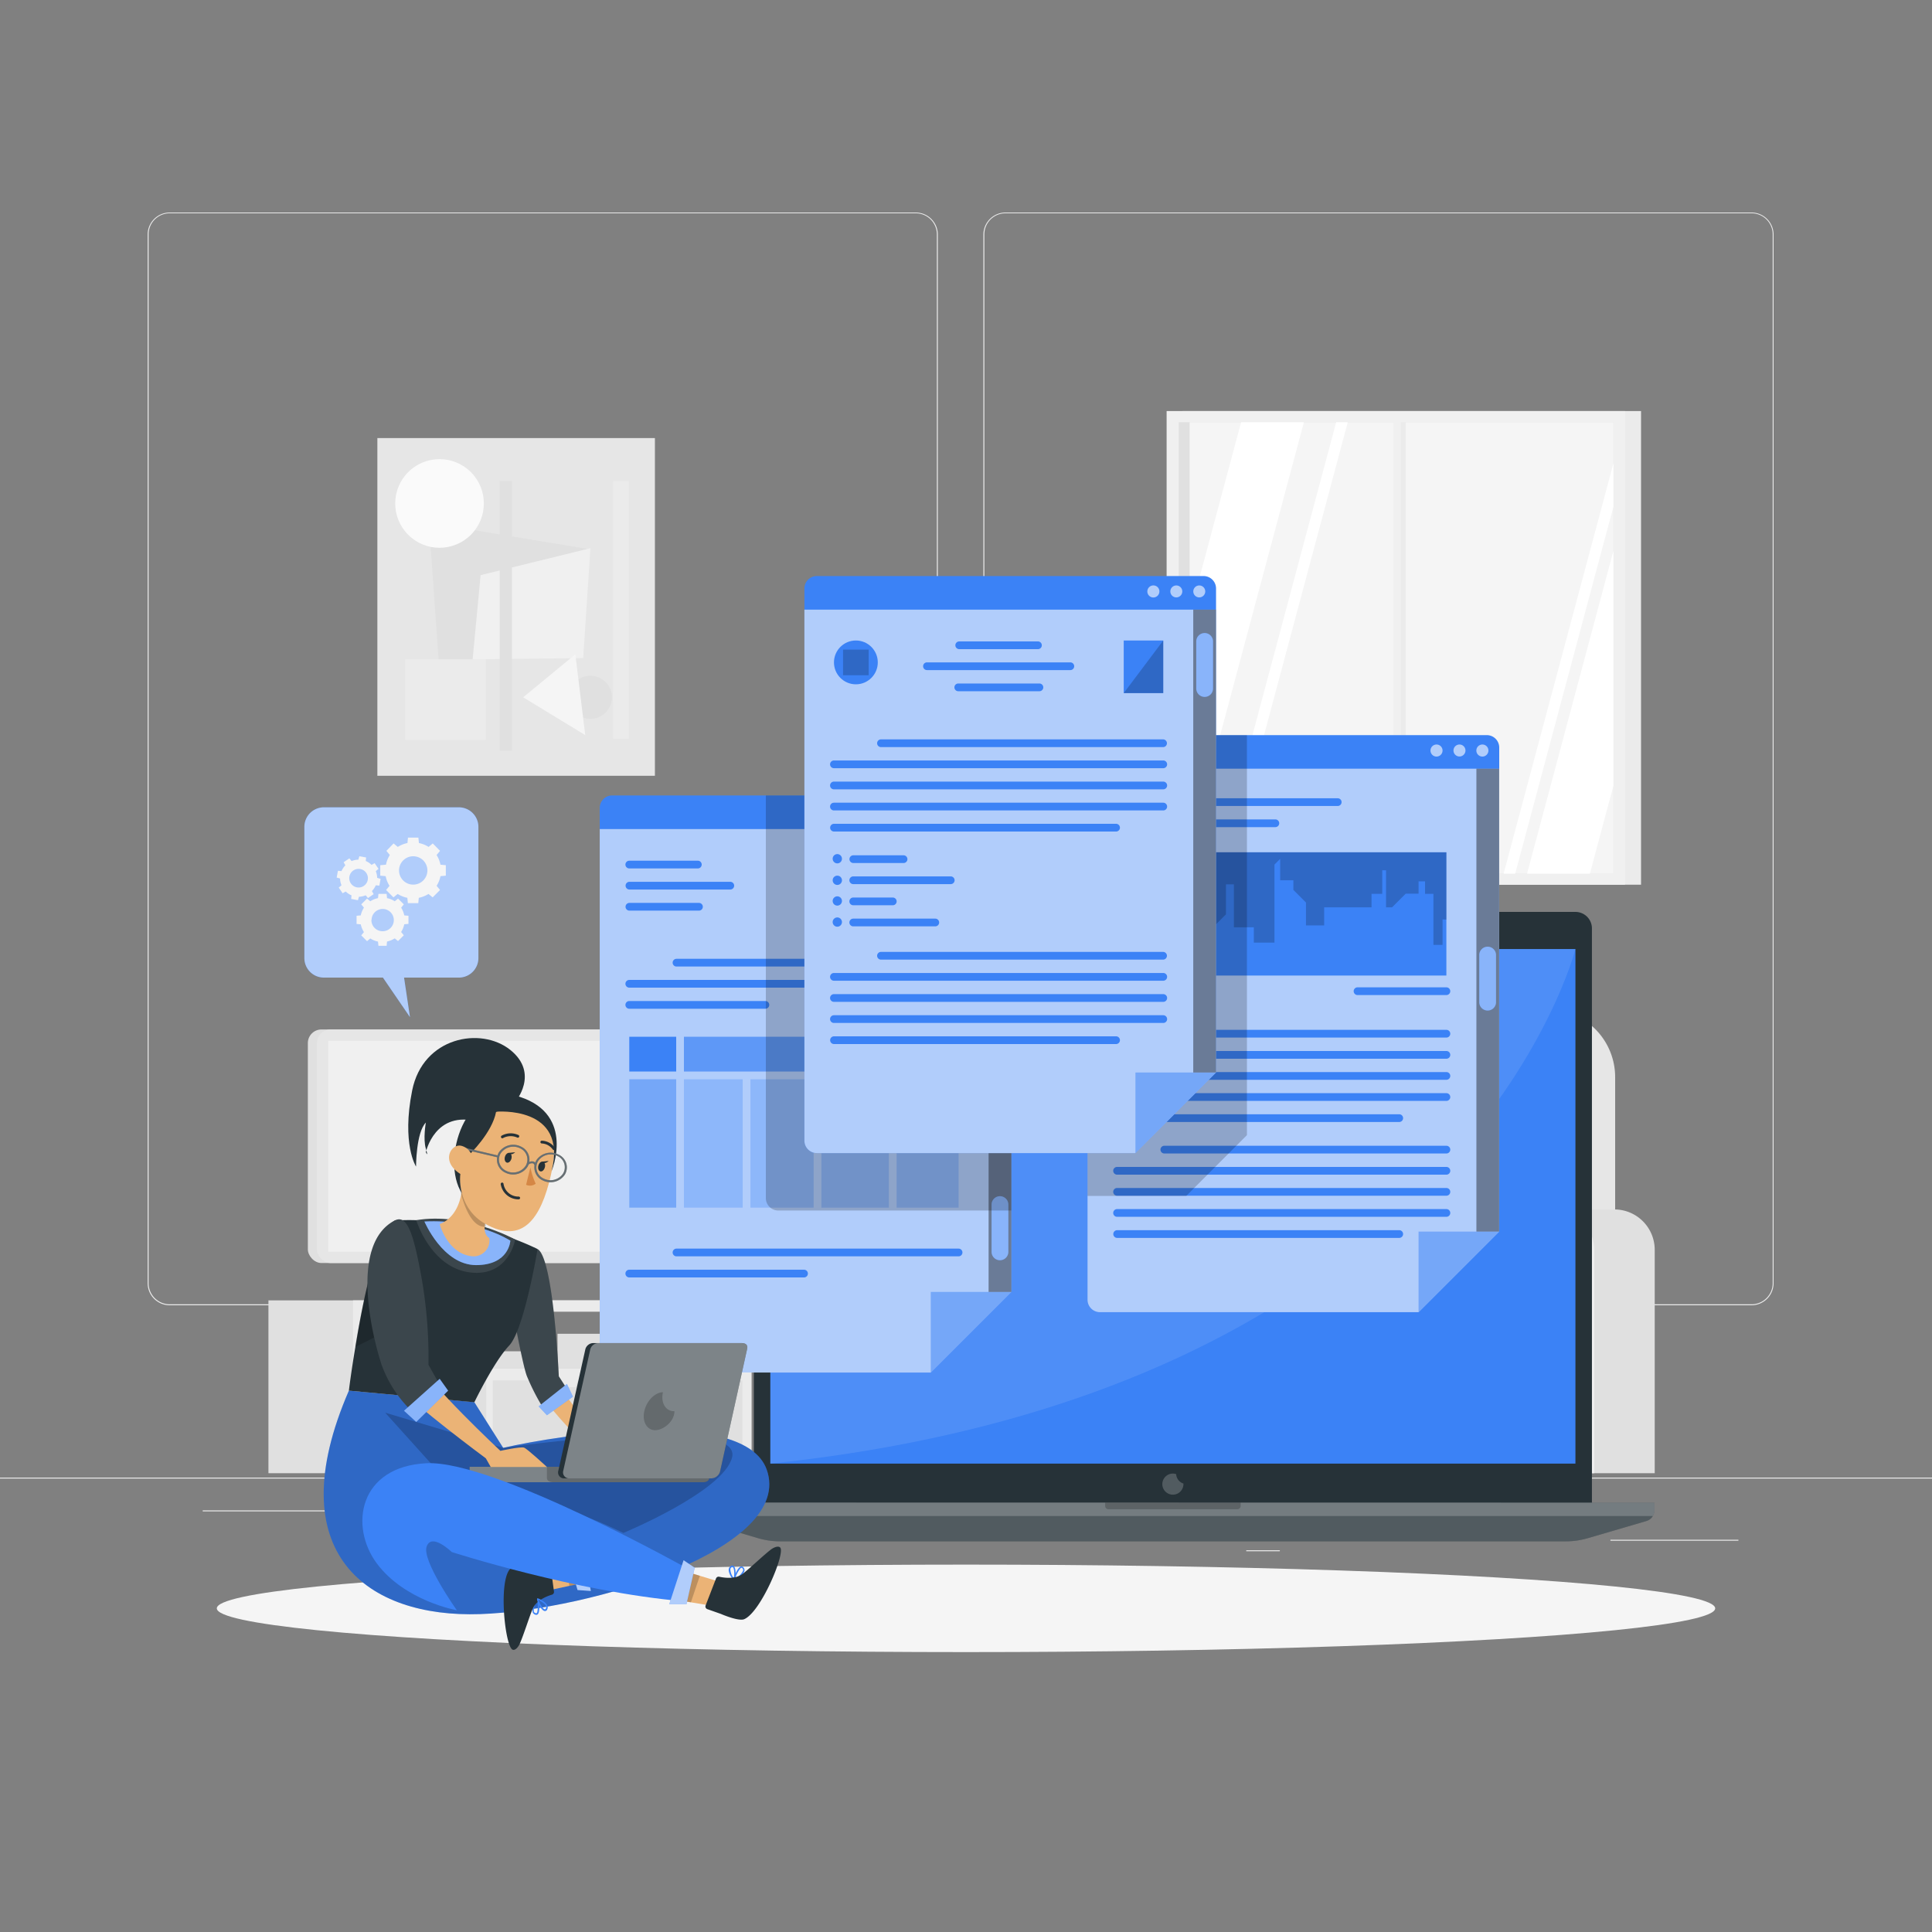 <svg viewBox="0 0 500 500" xmlns="http://www.w3.org/2000/svg"><rect x="0" y="0" width="500" height="500" fill="#808080" stroke="none"/><g id="freepik--background-complete--inject-1"><rect style="fill:#ebebeb" height="0.25" width="500" y="382.4"></rect><rect style="fill:#ebebeb" height="0.25" width="33.12" y="398.49" x="416.78"></rect><rect style="fill:#ebebeb" height="0.25" width="8.69" y="401.21" x="322.53"></rect><rect style="fill:#ebebeb" height="0.25" width="19.19" y="389.21" x="396.59"></rect><rect style="fill:#ebebeb" height="0.25" width="43.19" y="390.89" x="52.46"></rect><rect style="fill:#ebebeb" height="0.25" width="6.33" y="390.89" x="104.56"></rect><rect style="fill:#ebebeb" height="0.25" width="93.68" y="395.11" x="131.47"></rect><path style="fill:#ebebeb" d="M237,337.8H43.91a5.71,5.71,0,0,1-5.7-5.71V60.66A5.71,5.71,0,0,1,43.91,55H237a5.71,5.71,0,0,1,5.71,5.71V332.09A5.71,5.71,0,0,1,237,337.8ZM43.91,55.2a5.46,5.46,0,0,0-5.45,5.46V332.09a5.46,5.46,0,0,0,5.45,5.46H237a5.47,5.47,0,0,0,5.46-5.46V60.66A5.47,5.47,0,0,0,237,55.2Z"></path><path style="fill:#ebebeb" d="M453.31,337.8H260.21a5.72,5.72,0,0,1-5.71-5.71V60.66A5.72,5.72,0,0,1,260.21,55h193.1A5.71,5.71,0,0,1,459,60.66V332.09A5.71,5.71,0,0,1,453.31,337.8ZM260.21,55.2a5.47,5.47,0,0,0-5.46,5.46V332.09a5.47,5.47,0,0,0,5.46,5.46h193.1a5.47,5.47,0,0,0,5.46-5.46V60.66a5.47,5.47,0,0,0-5.46-5.46Z"></path><polygon style="fill:#e0e0e0" points="118.94 318.39 118.94 332.59 112.94 336.95 140.94 336.95 132 333.63 132 319.38 118.94 318.39"></polygon><path style="fill:#e0e0e0" d="M69.47,336.54v44.73h125V336.54Zm122.75,17.52H94.38V339.44h97.84Z"></path><path style="fill:#ebebeb" d="M91.37,336.54v44.73h103.1V336.54Zm100.85,17.52H94.38V339.44h97.84Z"></path><rect style="fill:#e0e0e0" height="14.62" width="20.17" y="339.44" x="172.05"></rect><rect style="fill:#e0e0e0" height="7.31" width="24.95" y="346.75" x="94.38"></rect><rect style="fill:#e0e0e0" height="4.34" width="18.78" y="349.71" x="121.17"></rect><rect style="fill:#e0e0e0" height="8.88" width="17.89" y="345.18" x="144.29"></rect><polygon style="fill:#e0e0e0" points="112.11 357.24 111.58 358.99 104.4 358.99 103.86 357.24 94.38 357.24 94.38 376.65 125.85 376.65 125.85 357.24 112.11 357.24"></polygon><polygon style="fill:#e0e0e0" points="149.51 357.24 148.97 358.99 141.79 358.99 141.25 357.24 127.52 357.24 127.52 376.65 158.99 376.65 158.99 357.24 149.51 357.24"></polygon><polygon style="fill:#e0e0e0" points="178.39 357.24 177.86 358.99 170.68 358.99 170.14 357.24 160.66 357.24 160.66 376.65 192.13 376.65 192.13 357.24 178.39 357.24"></polygon><rect style="fill:#e0e0e0" rx="3.53" height="60.45" width="100.05" y="266.42" x="79.67"></rect><rect style="fill:#e6e6e6" rx="3.53" height="60.45" width="100.05" y="266.42" x="82.02"></rect><rect style="fill:#f0f0f0" transform="translate(428.69 164.6) rotate(90)" height="94.17" width="54.58" y="249.56" x="104.76"></rect><path style="fill:#e6e6e6" d="M310.87,261.18h89.54A17.58,17.58,0,0,1,418,278.76v69.92H293.29V278.76A17.58,17.58,0,0,1,310.87,261.18Z"></path><path style="fill:#e0e0e0" d="M266.82,313h16a10.45,10.45,0,0,1,10.45,10.45v57.82H256.37V323.45A10.45,10.45,0,0,1,266.82,313Z"></path><path style="fill:#ebebeb" d="M266.82,313h.33a10.45,10.45,0,0,1,10.45,10.45v57.82H256.37V323.45A10.45,10.45,0,0,1,266.82,313Z"></path><rect style="fill:#e6e6e6" height="26.56" width="122.88" y="354.71" x="282.07"></rect><rect style="fill:#f5f5f5" rx="10.62" height="27.87" width="139.75" y="330.42" x="271.28"></rect><rect style="fill:#e0e0e0;isolation:isolate" rx="10.62" height="27.87" width="35.95" y="330.42" x="374.89"></rect><path style="fill:#e0e0e0" d="M401.79,313h16a10.45,10.45,0,0,1,10.45,10.45v57.82H391.34V323.45A10.45,10.45,0,0,1,401.79,313Z"></path><path style="fill:#f0f0f0" d="M401.79,313h.34a10.45,10.45,0,0,1,10.45,10.45v57.82H391.34V323.45A10.45,10.45,0,0,1,401.79,313Z"></path><rect style="fill:#ebebeb" transform="translate(730.76 335.34) rotate(180)" height="122.58" width="118.63" y="106.38" x="306.06"></rect><rect style="fill:#f0f0f0" transform="translate(722.47 335.34) rotate(180)" height="122.58" width="118.63" y="106.38" x="301.92"></rect><rect style="fill:#e0e0e0" height="116.83" width="112.5" y="109.28" x="305.06"></rect><rect style="fill:#f5f5f5" height="116.83" width="109.69" y="109.28" x="307.87"></rect><rect style="fill:#ebebeb" transform="translate(725.39 335.4) rotate(180)" height="116.83" width="2.23" y="109.28" x="361.58"></rect><polygon style="fill:#fff" points="348.8 109.28 317.54 226.11 314.54 226.11 345.8 109.28 348.8 109.28"></polygon><rect style="fill:#f0f0f0" transform="translate(723.17 335.83) rotate(180)" height="120.87" width="1.91" y="107.48" x="360.63"></rect><polygon style="fill:#fff" points="337.45 109.28 307.87 219.84 307.87 159.07 321.19 109.28 337.45 109.28"></polygon><polygon style="fill:#fff" points="417.56 119.88 417.56 131.1 392.13 226.11 389.13 226.11 417.56 119.88"></polygon><polygon style="fill:#fff" points="417.56 142.53 417.56 203.3 411.46 226.11 395.2 226.11 417.56 142.53"></polygon><rect style="fill:#e6e6e6" transform="translate(267.15 314.13) rotate(180)" height="87.4" width="71.83" y="113.36" x="97.66"></rect><polygon style="fill:#e0e0e0" points="114.1 179.12 151.84 142.02 111.01 135.28 114.1 179.12"></polygon><polygon style="fill:#f0f0f0" points="150.93 170.32 152.8 141.87 124.38 148.85 122.32 170.62 150.93 170.32"></polygon><circle style="fill:#fafafa" transform="translate(-58.81 118.6) rotate(-45)" r="11.47" cy="130.29" cx="113.75"></circle><path style="fill:#e0e0e0" d="M147.22,180.46a5.57,5.57,0,1,1,5.56,5.57A5.56,5.56,0,0,1,147.22,180.46Z"></path><polygon style="fill:#f5f5f5" points="151.46 190.24 135.4 180.46 148.9 169.34 151.46 190.24"></polygon><rect style="fill:#e0e0e0" height="69.79" width="3.16" y="124.48" x="129.33"></rect><rect style="fill:#ebebeb" height="66.7" width="4.09" y="124.48" x="158.66"></rect><rect style="fill:#ebebeb" height="20.88" width="20.88" y="170.62" x="104.87"></rect></g><g id="freepik--Shadow--inject-1"><ellipse style="fill:#f5f5f5" ry="11.32" rx="193.89" cy="416.24" cx="250" id="freepik--path--inject-1"></ellipse></g><g id="freepik--Device--inject-1"><path style="fill:#263238" d="M199.36,236H407.72a4.27,4.27,0,0,1,4.27,4.27V391a0,0,0,0,1,0,0H195.09a0,0,0,0,1,0,0V240.31A4.27,4.27,0,0,1,199.36,236Z"></path><rect style="fill:#3B82F6" height="133.17" width="208.36" y="245.61" x="199.36"></rect><circle style="fill:#fff;opacity:0.2;isolation:isolate" r="2.08" cy="241.2" cx="301.64"></circle><circle style="fill:#fff;opacity:0.2;isolation:isolate" r="1.56" cy="241.2" cx="305.95"></circle><path style="fill:#fff;opacity:0.2;isolation:isolate" d="M304.39,381.51a2.66,2.66,0,0,0-.85-.15,2.73,2.73,0,1,0,2.73,2.73.68.68,0,0,0,0-.15A2.72,2.72,0,0,1,304.39,381.51Z"></path><path style="fill:#263238" d="M428.16,388.88v2a2.9,2.9,0,0,1-2.06,2.76L411,398.06a20.16,20.16,0,0,1-5.78.84H201.88a20.14,20.14,0,0,1-5.77-.84L181,393.6a2.9,2.9,0,0,1-2.07-2.76v-2Z"></path><path style="fill:#fff;opacity:0.2;isolation:isolate" d="M428.16,388.88v2a2.9,2.9,0,0,1-2.06,2.76L411,398.06a20.16,20.16,0,0,1-5.78.84H201.88a20.14,20.14,0,0,1-5.77-.84L181,393.6a2.9,2.9,0,0,1-2.07-2.76v-2Z"></path><path style="fill:#fff;opacity:0.2;isolation:isolate" d="M428.16,388.88v2a2.85,2.85,0,0,1-.41,1.47H179.34a2.85,2.85,0,0,1-.41-1.47v-2Z"></path><path style="opacity:0.2;isolation:isolate" d="M321.08,388.88v.86a.85.85,0,0,1-.85.85H286.87a.85.85,0,0,1-.86-.85v-.86Z"></path><path style="fill:#fff;opacity:0.1;isolation:isolate" d="M407.72,245.61S378.91,360,199.36,378.78V245.61Z"></path></g><g id="freepik--window-3--inject-1"><path style="fill:#3B82F6" d="M388,193.47V318.73l-20.86,20.86H284.66a3.22,3.22,0,0,1-3.21-3.22V193.47a3.22,3.22,0,0,1,3.21-3.22h100.1A3.22,3.22,0,0,1,388,193.47Z"></path><path style="fill:#fff;opacity:0.6;isolation:isolate" d="M388,198.94V318.73l-20.86,20.86H284.66a3.22,3.22,0,0,1-3.21-3.22V198.94Z"></path><path style="fill:#fff;opacity:0.6;isolation:isolate" d="M385.2,194.23a1.56,1.56,0,1,1-1.56-1.55A1.55,1.55,0,0,1,385.2,194.23Z"></path><path style="fill:#fff;opacity:0.6;isolation:isolate" d="M379.26,194.23a1.55,1.55,0,1,1-1.55-1.55A1.54,1.54,0,0,1,379.26,194.23Z"></path><path style="fill:#fff;opacity:0.6;isolation:isolate" d="M373.33,194.23a1.56,1.56,0,1,1-1.55-1.55A1.55,1.55,0,0,1,373.33,194.23Z"></path><path style="fill:#3B82F6" d="M346.2,208.59H289.1a1,1,0,0,1,0-2h57.1a1,1,0,0,1,0,2Z"></path><path style="fill:#3B82F6" d="M330.06,214.06h-41a1,1,0,0,1,0-2h41a1,1,0,0,1,0,2Z"></path><path style="fill:#3B82F6" d="M374.33,298.52h-73a1,1,0,1,1,0-2h73a1,1,0,0,1,0,2Z"></path><path style="fill:#3B82F6" d="M362.12,320.37h-73a1,1,0,0,1,0-2h73a1,1,0,0,1,0,2Z"></path><path style="fill:#3B82F6" d="M374.33,304H289.1a1,1,0,0,1,0-2h85.23a1,1,0,0,1,0,2Z"></path><path style="fill:#3B82F6" d="M374.33,309.45H289.1a1,1,0,0,1,0-2h85.23a1,1,0,0,1,0,2Z"></path><path style="fill:#3B82F6" d="M374.33,314.91H289.1a1,1,0,0,1,0-2h85.23a1,1,0,0,1,0,2Z"></path><polygon style="fill:#3B82F6;opacity:0.5" points="387.98 318.73 367.12 339.59 367.12 318.73 387.98 318.73"></polygon><rect style="opacity:0.4;isolation:isolate" height="119.79" width="5.89" y="198.94" x="382.09"></rect><path style="fill:#3B82F6" d="M385,261.53h0a2.17,2.17,0,0,1-2.17-2.17V247.12A2.17,2.17,0,0,1,385,245h0a2.17,2.17,0,0,1,2.17,2.17v12.24A2.17,2.17,0,0,1,385,261.53Z"></path><path style="fill:#3B82F6" d="M374.33,268.52h-73a1,1,0,1,1,0-2h73a1,1,0,0,1,0,2Z"></path><path style="fill:#3B82F6" d="M362.12,290.37h-73a1,1,0,0,1,0-2h73a1,1,0,0,1,0,2Z"></path><path style="fill:#3B82F6" d="M374.33,274H289.1a1,1,0,0,1,0-2h85.23a1,1,0,0,1,0,2Z"></path><path style="fill:#3B82F6" d="M374.33,279.45H289.1a1,1,0,0,1,0-2h85.23a1,1,0,0,1,0,2Z"></path><path style="fill:#3B82F6" d="M374.33,284.91H289.1a1,1,0,0,1,0-2h85.23a1,1,0,0,1,0,2Z"></path><rect style="fill:#3B82F6" height="31.9" width="85.48" y="220.57" x="288.84"></rect><polygon style="opacity:0.2;isolation:isolate" points="288.84 247.35 291.17 247.35 291.17 241.55 293.85 241.55 293.85 230.1 297.59 230.1 297.59 237.15 302.73 237.15 302.73 246.52 308.86 246.52 308.86 239.99 313.93 239.99 317.28 236.63 317.28 228.86 319.33 228.86 319.33 239.99 324.49 239.99 324.49 243.95 329.83 243.95 329.83 223.75 331.31 222.27 331.31 227.81 334.72 227.81 334.72 230.3 337.99 233.58 337.99 239.49 342.69 239.49 342.69 234.81 354.95 234.81 354.95 231.32 357.72 231.32 357.72 225.22 358.71 225.22 358.71 234.81 360.27 234.81 363.8 231.28 367.12 231.28 367.12 228.09 368.8 228.09 368.8 231.32 370.97 231.32 370.97 244.54 373.33 244.54 373.33 237.94 374.33 238 374.33 220.57 288.84 220.57 288.84 247.35"></polygon><path style="fill:#3B82F6" d="M374.33,257.52h-23a1,1,0,1,1,0-2h23a1,1,0,1,1,0,2Z"></path><path style="opacity:0.2;isolation:isolate" d="M322.7,190.25V293.77L307,309.51H281.45v-116a3.22,3.22,0,0,1,3.21-3.22Z"></path><path style="fill:#fff;opacity:0.4;isolation:isolate" d="M385,261.53h0a2.17,2.17,0,0,1-2.17-2.17V247.12A2.17,2.17,0,0,1,385,245h0a2.17,2.17,0,0,1,2.17,2.17v12.24A2.17,2.17,0,0,1,385,261.53Z"></path></g><g id="freepik--window-1--inject-1"><path style="fill:#3B82F6" d="M261.74,209.08V334.34L240.88,355.2H158.42a3.22,3.22,0,0,1-3.21-3.22V209.08a3.22,3.22,0,0,1,3.21-3.22h100.1A3.22,3.22,0,0,1,261.74,209.08Z"></path><path style="fill:#fff;opacity:0.6;isolation:isolate" d="M261.74,214.56V334.35l-20.86,20.86H158.42a3.22,3.22,0,0,1-3.21-3.22V214.56Z"></path><path style="fill:#fff;opacity:0.6;isolation:isolate" d="M259,209.85a1.56,1.56,0,1,1-1.56-1.55A1.55,1.55,0,0,1,259,209.85Z"></path><path style="fill:#fff;opacity:0.6;isolation:isolate" d="M253,209.85a1.56,1.56,0,1,1-1.55-1.55A1.54,1.54,0,0,1,253,209.85Z"></path><path style="fill:#fff;opacity:0.6;isolation:isolate" d="M247.09,209.85a1.56,1.56,0,1,1-1.56-1.55A1.55,1.55,0,0,1,247.09,209.85Z"></path><path style="fill:#3B82F6" d="M180.6,224.75H162.86a1,1,0,0,1,0-2H180.6a1,1,0,1,1,0,2Z"></path><path style="fill:#3B82F6" d="M189,230.21h-26.1a1,1,0,0,1,0-2H189a1,1,0,0,1,0,2Z"></path><path style="fill:#3B82F6" d="M180.89,235.67h-18a1,1,0,0,1,0-2h18a1,1,0,0,1,0,2Z"></path><path style="fill:#3B82F6" d="M248.08,325.14h-73a1,1,0,0,1,0-2h73a1,1,0,1,1,0,2Z"></path><path style="fill:#3B82F6" d="M208.08,330.6H162.86a1,1,0,0,1,0-2h45.22a1,1,0,1,1,0,2Z"></path><polygon style="fill:#3B82F6;opacity:0.5" points="261.74 334.35 240.88 355.21 240.88 334.35 261.74 334.35"></polygon><rect style="opacity:0.4;isolation:isolate" height="119.79" width="5.89" y="214.56" x="255.85"></rect><path style="fill:#3B82F6" d="M258.79,326.15h0a2.17,2.17,0,0,1-2.17-2.17V311.74a2.17,2.17,0,0,1,2.17-2.17h0a2.17,2.17,0,0,1,2.17,2.17V324A2.17,2.17,0,0,1,258.79,326.15Z"></path><path style="fill:#3B82F6" d="M248.08,224.75H234.35a1,1,0,0,1,0-2h13.73a1,1,0,1,1,0,2Z"></path><path style="fill:#3B82F6" d="M248.08,230.21H241a1,1,0,0,1,0-2h7.1a1,1,0,0,1,0,2Z"></path><path style="fill:#3B82F6" d="M248.08,250.14h-73a1,1,0,0,1,0-2h73a1,1,0,1,1,0,2Z"></path><path style="fill:#3B82F6" d="M248.08,255.6H162.86a1,1,0,0,1,0-2h85.22a1,1,0,0,1,0,2Z"></path><path style="fill:#3B82F6" d="M198.08,261.06H162.86a1,1,0,0,1,0-2h35.22a1,1,0,0,1,0,2Z"></path><rect style="fill:#3B82F6;opacity:0.7" height="9" width="33.58" y="268.31" x="177"></rect><rect style="fill:#3B82F6;opacity:0.3" height="33.23" width="15.21" y="279.31" x="177"></rect><rect style="fill:#3B82F6;opacity:0.3" height="33.23" width="17.47" y="279.31" x="212.57"></rect><rect style="fill:#3B82F6;opacity:0.7" height="9" width="35.51" y="268.31" x="212.57"></rect><rect style="fill:#3B82F6;opacity:0.3" height="33.23" width="16.04" y="279.31" x="232.05"></rect><rect style="fill:#3B82F6;opacity:0.5" height="33.23" width="12.14" y="279.31" x="162.86"></rect><rect style="fill:#3B82F6" height="9" width="12.14" y="268.31" x="162.86"></rect><rect style="fill:#3B82F6;opacity:0.3" height="33.23" width="16.36" y="279.31" x="194.21"></rect><path style="fill:#fff;opacity:0.4;isolation:isolate" d="M258.79,326.15h0a2.17,2.17,0,0,1-2.17-2.17V311.74a2.17,2.17,0,0,1,2.17-2.17h0a2.17,2.17,0,0,1,2.17,2.17V324A2.17,2.17,0,0,1,258.79,326.15Z"></path><path style="opacity:0.2;isolation:isolate" d="M261.74,209.08v104.2H201.41a3.22,3.22,0,0,1-3.21-3.22V205.86h60.32A3.22,3.22,0,0,1,261.74,209.08Z"></path></g><g id="freepik--window-2--inject-1"><path style="fill:#3B82F6" d="M314.71,152.3V277.56l-20.86,20.86H211.39a3.22,3.22,0,0,1-3.21-3.22V152.3a3.22,3.22,0,0,1,3.21-3.22h100.1A3.22,3.22,0,0,1,314.71,152.3Z"></path><path style="fill:#fff;opacity:0.6;isolation:isolate" d="M314.71,157.77V277.56l-20.86,20.86H211.39a3.22,3.22,0,0,1-3.21-3.22V157.77Z"></path><circle style="fill:#fff;opacity:0.6;isolation:isolate" r="1.55" cy="153.06" cx="310.37"></circle><circle style="fill:#fff;opacity:0.6;isolation:isolate" r="1.55" cy="153.06" cx="304.43"></circle><path style="fill:#fff;opacity:0.6;isolation:isolate" d="M300.05,153.06a1.56,1.56,0,1,1-1.55-1.55A1.54,1.54,0,0,1,300.05,153.06Z"></path><path style="fill:#3B82F6" d="M268.62,168H248.25a1,1,0,0,1,0-2h20.37a1,1,0,0,1,0,2Z"></path><path style="fill:#3B82F6" d="M277,173.42h-37.1a1,1,0,0,1,0-2H277a1,1,0,0,1,0,2Z"></path><path style="fill:#3B82F6" d="M268.92,178.89H248a1,1,0,0,1,0-2h21a1,1,0,0,1,0,2Z"></path><path style="fill:#3B82F6" d="M301.05,193.35H228a1,1,0,0,1,0-2h73a1,1,0,0,1,0,2Z"></path><path style="fill:#3B82F6" d="M288.84,215.2h-73a1,1,0,0,1,0-2h73a1,1,0,0,1,0,2Z"></path><path style="fill:#3B82F6" d="M301.05,198.81H215.82a1,1,0,0,1,0-2h85.23a1,1,0,0,1,0,2Z"></path><path style="fill:#3B82F6" d="M301.05,204.28H215.82a1,1,0,0,1,0-2h85.23a1,1,0,0,1,0,2Z"></path><path style="fill:#3B82F6" d="M301.05,209.74H215.82a1,1,0,0,1,0-2h85.23a1,1,0,0,1,0,2Z"></path><path style="fill:#3B82F6" d="M301.05,248.35H228a1,1,0,0,1,0-2h73a1,1,0,0,1,0,2Z"></path><path style="fill:#3B82F6" d="M288.84,270.2h-73a1,1,0,0,1,0-2h73a1,1,0,0,1,0,2Z"></path><path style="fill:#3B82F6" d="M301.05,253.81H215.82a1,1,0,0,1,0-2h85.23a1,1,0,0,1,0,2Z"></path><path style="fill:#3B82F6" d="M301.05,259.28H215.82a1,1,0,0,1,0-2h85.23a1,1,0,0,1,0,2Z"></path><path style="fill:#3B82F6" d="M301.05,264.74H215.82a1,1,0,0,1,0-2h85.23a1,1,0,0,1,0,2Z"></path><rect style="fill:#3B82F6" height="13.62" width="10.23" y="165.76" x="290.82"></rect><circle style="fill:#3B82F6" r="5.67" cy="171.43" cx="221.5"></circle><path style="fill:#3B82F6" d="M215.5,222.35a1.2,1.2,0,0,0,2.39,0,1.2,1.2,0,1,0-2.39,0Z"></path><path style="fill:#3B82F6" d="M215.5,227.81a1.2,1.2,0,1,0,1.19-1.19A1.19,1.19,0,0,0,215.5,227.81Z"></path><path style="fill:#3B82F6" d="M215.5,233.28a1.2,1.2,0,0,0,2.39,0,1.2,1.2,0,1,0-2.39,0Z"></path><path style="fill:#3B82F6" d="M215.5,238.74a1.2,1.2,0,0,0,2.39,0,1.2,1.2,0,1,0-2.39,0Z"></path><path style="fill:#3B82F6" d="M233.84,223.35h-13a1,1,0,0,1,0-2h13a1,1,0,0,1,0,2Z"></path><path style="fill:#3B82F6" d="M246.05,228.81H220.82a1,1,0,0,1,0-2h25.23a1,1,0,0,1,0,2Z"></path><path style="fill:#3B82F6" d="M231.05,234.28H220.82a1,1,0,0,1,0-2h10.23a1,1,0,0,1,0,2Z"></path><path style="fill:#3B82F6" d="M242.05,239.74H220.82a1,1,0,0,1,0-2h21.23a1,1,0,0,1,0,2Z"></path><polygon style="fill:#3B82F6;opacity:0.5" points="314.71 277.56 293.85 298.42 293.85 277.56 314.71 277.56"></polygon><polygon style="opacity:0.2;isolation:isolate" points="301.05 165.76 290.82 179.38 301.05 179.38 301.05 165.76"></polygon><rect style="opacity:0.2;isolation:isolate" height="6.63" width="6.63" y="168.12" x="218.18"></rect><rect style="opacity:0.4;isolation:isolate" height="119.79" width="5.89" y="157.77" x="308.81"></rect><path style="fill:#3B82F6" d="M311.76,180.36h0a2.17,2.17,0,0,1-2.17-2.17V166a2.17,2.17,0,0,1,2.17-2.17h0a2.17,2.17,0,0,1,2.17,2.17v12.24A2.17,2.17,0,0,1,311.76,180.36Z"></path><path style="fill:#fff;opacity:0.4;isolation:isolate" d="M311.76,180.36h0a2.17,2.17,0,0,1-2.17-2.17V166a2.17,2.17,0,0,1,2.17-2.17h0a2.17,2.17,0,0,1,2.17,2.17v12.24A2.17,2.17,0,0,1,311.76,180.36Z"></path></g><g id="freepik--speech-bubble--inject-1"><path style="fill:#3B82F6" d="M83.83,208.93h34.92a5.07,5.07,0,0,1,5.06,5.07v33.94a5.06,5.06,0,0,1-5.06,5.06H104.57l1.53,10.23-7-10.23H83.83a5.05,5.05,0,0,1-5.06-5.06V214A5.06,5.06,0,0,1,83.83,208.93Z"></path><path style="fill:#fff;opacity:0.6;isolation:isolate" d="M83.83,208.93h34.92a5.07,5.07,0,0,1,5.06,5.07v33.94a5.06,5.06,0,0,1-5.06,5.06H104.57l1.53,10.23-7-10.23H83.83a5.05,5.05,0,0,1-5.06-5.06V214A5.06,5.06,0,0,1,83.83,208.93Z"></path><path style="fill:#f5f5f5" d="M98.41,223.91v2.71l1.4.13a7.08,7.08,0,0,0,1,2.5l-.89,1.08,1.91,1.91,1.09-.89a7.2,7.2,0,0,0,2.5,1l.13,1.39h2.7l.14-1.39a7.37,7.37,0,0,0,2.5-1l1.08.89,1.91-1.91-.89-1.08a7.28,7.28,0,0,0,1-2.5l1.39-.13v-2.71l-1.39-.13a7.28,7.28,0,0,0-1-2.5l.89-1.08L112,218.28l-1.08.9a7.37,7.37,0,0,0-2.5-1l-.14-1.4h-2.7l-.13,1.4a7.2,7.2,0,0,0-2.5,1l-1.09-.9L100,220.2l.89,1.08a7.08,7.08,0,0,0-1,2.5Zm8.52-2.31a3.67,3.67,0,1,1-3.66,3.66A3.67,3.67,0,0,1,106.93,221.6Z"></path><path style="fill:#f5f5f5" d="M100.16,243.66a5.85,5.85,0,0,0,2-.81l.85.7,1.5-1.5-.7-.85a5.85,5.85,0,0,0,.81-2l1.09-.1V237l-1.09-.1a5.68,5.68,0,0,0-.81-2l.7-.85-1.5-1.5-.85.7a5.47,5.47,0,0,0-2-.81l-.1-1.1H97.94l-.11,1.1a5.47,5.47,0,0,0-2,.81l-.84-.7-1.5,1.5.7.85a5.51,5.51,0,0,0-.82,2l-1.09.1v2.12l1.09.1a5.67,5.67,0,0,0,.82,2l-.7.85,1.5,1.5.84-.7a5.85,5.85,0,0,0,2,.81l.11,1.09h2.12Zm-4-5.58A2.88,2.88,0,1,1,99,241,2.87,2.87,0,0,1,96.12,238.08Z"></path><path style="fill:#f5f5f5" d="M94.64,231.7l.59.71,1.47-1-.45-.81a4.6,4.6,0,0,0,1-1.49l.92.09.33-1.75-.89-.26a4.83,4.83,0,0,0-.36-1.74l.71-.59-1-1.47-.81.44a4.57,4.57,0,0,0-1.49-1l.09-.92L93,221.6l-.26.88a4.63,4.63,0,0,0-1.74.37l-.59-.71-1.47,1,.44.81a4.79,4.79,0,0,0-1,1.49l-.92-.08-.33,1.75.88.25a4.73,4.73,0,0,0,.37,1.75l-.71.59,1,1.47.81-.45a4.82,4.82,0,0,0,1.49,1l-.08.92,1.75.33.25-.89A4.93,4.93,0,0,0,94.64,231.7Zm-4.21-4.87a2.41,2.41,0,1,1,4.74.89,2.41,2.41,0,0,1-4.74-.89Z"></path></g><g id="freepik--Character--inject-1"><path style="fill:#ebb376" d="M141.36,333.12s2.46,22.14,3.26,24.78,12.07,16.74,12.07,16.74l-3.19,1.67s-12-12.34-13.91-16-4.77-22.76-4.77-22.76Z"></path><path style="fill:#263238" d="M139.11,323.26c4.15,2.2,5.51,32.93,5.51,32.93l2.1,3.23L140.34,364a57.34,57.34,0,0,1-4-7.92c-1.27-3.42-4.28-20.3-4.28-20.3Z"></path><path style="fill:#fff;opacity:0.1;isolation:isolate" d="M139.11,323.26c4.15,2.2,5.51,32.93,5.51,32.93l2.1,3.23L140.34,364a57.34,57.34,0,0,1-4-7.92c-1.27-3.42-4.28-20.3-4.28-20.3Z"></path><polygon style="fill:#3B82F6" points="139.4 363.97 146.72 358.17 148.29 361.46 141.54 366.27 139.4 363.97"></polygon><polygon style="fill:#fff;opacity:0.4;isolation:isolate" points="139.4 363.97 146.72 358.17 148.29 361.46 141.54 366.27 139.4 363.97"></polygon><path style="fill:#3B82F6" d="M122.75,362.88l7.48,11.83c14.83-3.45,62.36-10.7,68.19,5.61,7.26,20.26-45.17,36.42-74.18,37.41S71.94,402.2,90.29,359.9Z"></path><path style="opacity:0.2;isolation:isolate" d="M122.75,362.88l7.48,11.83c14.83-3.45,62.36-10.7,68.19,5.61,7.26,20.26-45.17,36.42-74.18,37.41S71.94,402.2,90.29,359.9Z"></path><path style="fill:#3B82F6" d="M190,409a.2.2,0,0,1-.21,0,.15.15,0,0,1-.05-.18c.09-.33,1.05-3.12,2-3.41a.6.6,0,0,1,.58.17,1,1,0,0,1,.35.94,2.63,2.63,0,0,1-.91,1.31A11.21,11.21,0,0,1,190,409Zm.25-.54a4.18,4.18,0,0,0,2.07-2,.64.64,0,0,0-.25-.64.22.22,0,0,0-.23-.07,1,1,0,0,0-.22.13A8.17,8.17,0,0,0,190.27,408.43Z"></path><path style="fill:#3B82F6" d="M190,409a.14.14,0,0,1-.18-.05c-.09-.08-1.43-1.77-1.21-2.91a1.06,1.06,0,0,1,.46-.7.62.62,0,0,1,.77-.07c.71.49.62,2.76.28,3.61l0,.09Zm-.76-3.31a.71.71,0,0,0-.23.4,3.93,3.93,0,0,0,.89,2.33c.22-1,.15-2.55-.26-2.84,0,0-.13-.09-.34.06l-.06.05Z"></path><path style="fill:#3B82F6" d="M139,413.72a.18.18,0,0,1,.19-.09.15.15,0,0,1,.13.13c.07.33.58,3.24-.13,4a.56.56,0,0,1-.58.13,1,1,0,0,1-.76-.65,2.59,2.59,0,0,1,.16-1.58A11.05,11.05,0,0,1,139,413.72Zm0,.59a4.18,4.18,0,0,0-.85,2.74.64.64,0,0,0,.53.44.19.19,0,0,0,.23-.05.61.61,0,0,0,.13-.22A8.13,8.13,0,0,0,139.06,414.31Z"></path><polygon style="fill:#ebb376" points="158.01 399.04 146.07 403.29 140.34 405.33 141.81 411.61 147.36 410.42 160.92 407.53 158.01 399.04"></polygon><path style="fill:#263238" d="M143.37,411.9l-1-7.4a.74.74,0,0,0-.86-.63l-3.65.61s-5,.47-6,1.74c-2.89,3.73-1.09,20.15.84,20.73.7.21,1.44-.75,1.75-1.42,1-2.12,2.69-7.65,3.52-9.41,1-2.05,3.64-3.05,4.84-3.41A.74.74,0,0,0,143.37,411.9Z"></path><path style="fill:#3B82F6" d="M139.05,413.66a.17.17,0,0,1,.18,0c.12,0,2.11.86,2.47,2a1.11,1.11,0,0,1-.07.84.63.63,0,0,1-.64.44c-.85-.09-1.88-2.12-2-3l0-.09A.18.18,0,0,1,139.05,413.66Zm2.27,2.54a.76.76,0,0,0,0-.47c-.23-.7-1.34-1.32-1.91-1.6.28.95,1.11,2.31,1.61,2.36,0,0,.15,0,.26-.21l0-.08Z"></path><polygon style="opacity:0.2;isolation:isolate" points="158.01 399.04 146.07 403.29 147.36 410.42 160.92 407.53 158.01 399.04"></polygon><polygon style="fill:#3B82F6" points="149.47 411.5 152.91 411.74 150.61 399.93 146.72 402.09 149.47 411.5"></polygon><polygon style="fill:#fff;opacity:0.6;isolation:isolate" points="149.47 411.5 152.91 411.74 150.61 399.93 146.72 402.09 149.47 411.5"></polygon><path style="opacity:0.2;isolation:isolate" d="M99.68,365.6l17.88,19.83s19.77-.44,43.77,11.29c0,0,25.75-10.64,28.12-19.48,3.1-11.58-59.22-2.53-59.22-2.53Z"></path><path style="fill:#263238" d="M183.54,379.6v2.94c0,.75-.89,1.06-1.63,1.06H123.2c-.75,0-1.66-.31-1.66-1.06V379.6Z"></path><path style="fill:#fff;opacity:0.4;isolation:isolate" d="M183.54,379.6v2.94c0,.75-.89,1.06-1.63,1.06H123.2c-.75,0-1.66-.31-1.66-1.06V379.6Z"></path><path style="opacity:0.2;isolation:isolate" d="M183.54,379.6v2.94c0,.75-.89,1.06-1.63,1.06H143.19c-.75,0-1.65-.31-1.65-1.06V379.6Z"></path><path style="fill:#263238" d="M193.36,349.1l-7,31.7a2.39,2.39,0,0,1-2.27,1.8H145.93a1.53,1.53,0,0,1-1.43-2l7-31.46a2.17,2.17,0,0,1,2.26-1.55h38.18C193,347.6,193.59,348.07,193.36,349.1Z"></path><path style="fill:#fff;opacity:0.4;isolation:isolate" d="M193.36,349.1l-7,31.7a2.39,2.39,0,0,1-2.27,1.8H147.23a1.55,1.55,0,0,1-1.45-2l7-31.46A2.19,2.19,0,0,1,155,347.6h36.88C193,347.6,193.59,348.07,193.36,349.1Z"></path><path style="opacity:0.2;isolation:isolate" d="M174.54,365.21h0c0,2.72-2.91,4.92-5,4.92s-3.4-2.2-2.79-4.92,2.73-4.83,4.82-4.91c-.61,2.72.69,4.91,2.82,4.91A1,1,0,0,0,174.54,365.21Z"></path><polygon style="fill:#ebb376" points="166.3 412.62 178.8 414.68 184.8 415.67 186.55 409.47 181.12 407.81 167.86 403.78 166.3 412.62"></polygon><path style="fill:#263238" d="M185.33,408.45l-2.7,7a.73.73,0,0,0,.44,1l3.49,1.23s4.57,2,6.05,1.36c4.33-1.86,10.7-17.11,9.3-18.54-.51-.53-1.63,0-2.22.39-1.88,1.38-6.06,5.4-7.63,6.53-1.85,1.32-4.67.91-5.89.65A.72.72,0,0,0,185.33,408.45Z"></path><polygon style="opacity:0.2;isolation:isolate" points="166.3 412.62 178.8 414.68 181.12 407.81 167.86 403.78 166.3 412.62"></polygon><path style="fill:#3B82F6" d="M179,406.52s-51-28.66-68.56-27.84-20.13,16.32-12.87,26,20.66,12.06,20.66,12.06-9.13-12.89-7.81-16.52,6.48,1.44,6.48,1.44S148.94,412,177,414.42Z"></path><polygon style="fill:#3B82F6" points="179.79 405.73 176.91 403.79 173.2 415.18 177.65 415.18 179.79 405.73"></polygon><polygon style="fill:#fff;opacity:0.6;isolation:isolate" points="179.79 405.73 176.91 403.79 173.2 415.18 177.65 415.18 179.79 405.73"></polygon><path style="fill:#263238" d="M90.29,359.9l32.47,3s5.09-10.54,9-14.65,7.36-25,7.36-25a69.34,69.34,0,0,0-8.14-3.32,80.68,80.68,0,0,0-24.84-4.18H106c-2.42,0-3.82.12-3.82.12a6.9,6.9,0,0,0-2.31,2.63c-3.48,6-6.25,20-7.89,30.05C90.87,355.05,90.29,359.9,90.29,359.9Z"></path><path style="opacity:0.2;isolation:isolate" d="M91.93,348.56c7.16-3.28,16.93-8.83,16.42-14.46-.55-6.18-5.56-12.4-8.53-15.59C96.34,324.51,93.57,338.51,91.93,348.56Z"></path><path style="fill:#263238" d="M107.72,315.79s3.7,12.18,13.82,13.5,11.8-8.5,11.8-8.5S120.31,313.64,107.72,315.79Z"></path><path style="fill:#fff;opacity:0.1;isolation:isolate" d="M107.72,315.79s3.7,12.18,13.82,13.5,11.8-8.5,11.8-8.5S120.31,313.64,107.72,315.79Z"></path><path style="fill:#3B82F6" d="M109.84,316.13s4.77,11.28,13.37,11.28,8.87-6.33,8.87-6.33S123.48,315.44,109.84,316.13Z"></path><path style="fill:#fff;opacity:0.4;isolation:isolate" d="M109.84,316.13s4.77,11.28,13.37,11.28,8.87-6.33,8.87-6.33S123.48,315.44,109.84,316.13Z"></path><path style="fill:#ebb376" d="M125.41,317.89c.06,2,1.21,2.5,1.21,2.5a4.1,4.1,0,0,1-4.45,4.73c-6.37-.65-8.38-8.32-8.38-8.32,4.63-1.84,5.67-6.95,5.87-10a16.8,16.8,0,0,0,0-2.38l8.66,5.45a30.32,30.32,0,0,0-1.93,3.79A10.84,10.84,0,0,0,125.41,317.89Z"></path><path style="opacity:0.2;isolation:isolate" d="M127.79,309.2a31.44,31.44,0,0,0-1.54,4,10.74,10.74,0,0,0-.54,4.29c-4.87.38-6.81-10.37-6.81-10.37l0-.07a16.26,16.26,0,0,0-.24-2.37Z"></path><path style="fill:#263238" d="M133.33,285.18s6.36-7.32-1.25-13.45-22.64-3.37-25.41,10.48,1,19.7,1,19.7,0-8.82,2.54-11.39c0,0-.76,4.22,0,6.75s0,.93,0,.93,2.34-11.05,13.62-7.88S133.33,285.18,133.33,285.18Z"></path><path style="fill:#ebb376" d="M134.85,287.56c8.38,2.56,9.71,7.86,7.69,16.68-2.52,11-7.25,18-17,12.46C112.24,309.23,120.94,283.32,134.85,287.56Z"></path><path style="fill:#d58745" d="M137.27,302.12a18.47,18.47,0,0,0,1.37,4.22,2.4,2.4,0,0,1-2.49.28Z"></path><path style="fill:#263238" d="M132.35,299.88c-.2.69-.73,1.15-1.19,1s-.68-.8-.49-1.49.73-1.15,1.19-1S132.54,299.18,132.35,299.88Z"></path><path style="fill:#263238" d="M131.66,298.37l1.67-.17S132.23,299.26,131.66,298.37Z"></path><path style="fill:#263238" d="M141,302.14c-.19.69-.72,1.15-1.18,1s-.68-.8-.49-1.49.73-1.15,1.19-1S141.2,301.45,141,302.14Z"></path><path style="fill:#263238" d="M140.32,300.63l1.67-.17S140.88,301.52,140.32,300.63Z"></path><path style="fill:#263238" d="M130,294.59a.37.37,0,0,1-.2-.67,4.85,4.85,0,0,1,4.37-.18.36.36,0,0,1,.18.47.36.36,0,0,1-.48.19,4.22,4.22,0,0,0-3.67.12A.31.31,0,0,1,130,294.59Z"></path><path style="fill:#263238" d="M143.35,297.64a.39.39,0,0,1-.28-.13,3.69,3.69,0,0,0-2.83-1.58.37.37,0,0,1-.38-.34.36.36,0,0,1,.34-.38,4.36,4.36,0,0,1,3.43,1.83.37.37,0,0,1,0,.52A.38.38,0,0,1,143.35,297.64Z"></path><path style="fill:#263238" d="M121.39,298.89s6-5.69,7-11.18c0,0,18.67-1.72,14.35,15.38,0,0,6.19-14.47-8.11-19.19S114,300.26,119.53,308.8C119.53,308.8,117.66,302.45,121.39,298.89Z"></path><path style="fill:#263238" d="M134.22,310.39h0a4.64,4.64,0,0,1-4.63-3.93.38.38,0,0,1,.32-.41.37.37,0,0,1,.4.32,3.87,3.87,0,0,0,3.93,3.3.36.36,0,0,1,0,.72Z"></path><path style="fill:#263238" d="M119.94,297.21a.25.25,0,0,0,.13.28l.06,0,8.53,2a3.7,3.7,0,0,0,2.15,4,4.46,4.46,0,0,0,5.72-1.55,3.15,3.15,0,0,0,.26-.56,1.46,1.46,0,0,1,1.1-.32.79.79,0,0,1,.44.51,3.72,3.72,0,0,0,2.16,3.93,4.47,4.47,0,0,0,5.72-1.56,3.63,3.63,0,0,0-1.72-5.16,4.46,4.46,0,0,0-5.72,1.55,3.15,3.15,0,0,0-.26.56,1.15,1.15,0,0,0-.43-.28,1.59,1.59,0,0,0-1.11.12,3.71,3.71,0,0,0-2.16-4,4.46,4.46,0,0,0-5.72,1.55,3.73,3.73,0,0,0-.33.74l-8.49-2A.27.27,0,0,0,119.94,297.21Zm19.3,3.31a3.91,3.91,0,0,1,5-1.36,3.18,3.18,0,0,1,1.5,4.52,3.9,3.9,0,0,1-5,1.35A3.17,3.17,0,0,1,139.24,300.52Zm-9.68-2a3.91,3.91,0,0,1,5-1.36,3.18,3.18,0,0,1,1.5,4.52,3.9,3.9,0,0,1-5,1.36A3.19,3.19,0,0,1,129.56,298.51Z"></path><g style="opacity:0.3;isolation:isolate"><path style="fill:#fff" d="M119.94,297.21a.25.25,0,0,0,.13.28l.06,0,8.53,2a3.7,3.7,0,0,0,2.15,4,4.46,4.46,0,0,0,5.72-1.55,3.15,3.15,0,0,0,.26-.56,1.46,1.46,0,0,1,1.1-.32.79.79,0,0,1,.44.51,3.72,3.72,0,0,0,2.16,3.93,4.47,4.47,0,0,0,5.72-1.56,3.63,3.63,0,0,0-1.72-5.16,4.46,4.46,0,0,0-5.72,1.55,3.15,3.15,0,0,0-.26.56,1.15,1.15,0,0,0-.43-.28,1.59,1.59,0,0,0-1.11.12,3.71,3.71,0,0,0-2.16-4,4.46,4.46,0,0,0-5.72,1.55,3.73,3.73,0,0,0-.33.74l-8.49-2A.27.27,0,0,0,119.94,297.21Zm19.3,3.31a3.91,3.91,0,0,1,5-1.36,3.18,3.18,0,0,1,1.5,4.52,3.9,3.9,0,0,1-5,1.35A3.17,3.17,0,0,1,139.24,300.52Zm-9.68-2a3.91,3.91,0,0,1,5-1.36,3.18,3.18,0,0,1,1.5,4.52,3.9,3.9,0,0,1-5,1.36A3.19,3.19,0,0,1,129.56,298.51Z"></path></g><path style="fill:#ebb376" d="M122.22,301.07a3.84,3.84,0,0,0-2.93-4.56c-2.68-.51-5.55,4.44.52,7.69C120.68,304.67,121.48,303.92,122.22,301.07Z"></path><path style="fill:#ebb376" d="M106,326.82S107,348.2,108.81,353s20.69,22.48,20.69,22.48,5.27-1.17,6.14-.83,5.9,5,5.9,5H127l-1.27-2.24s-19.54-14.48-21.69-17.93c-1.59-2.55-6.7-28.52-6.7-28.52Z"></path><path style="fill:#263238" d="M102.13,315.88c3.39-1.76,5,3.91,7.07,15.38a120.63,120.63,0,0,1,1.69,21.95l2.9,5.15-7.32,6.74a31.42,31.42,0,0,1-7.71-11.89C96.5,346.31,90.27,322.07,102.13,315.88Z"></path><path style="fill:#fff;opacity:0.1;isolation:isolate" d="M102.13,315.88c3.39-1.76,5,3.91,7.07,15.38a120.63,120.63,0,0,1,1.69,21.95l2.9,5.15-7.32,6.74a31.42,31.42,0,0,1-7.71-11.89C96.5,346.31,90.27,322.07,102.13,315.88Z"></path><polygon style="fill:#3B82F6" points="104.56 365.1 113.79 356.85 115.97 359.9 107.72 368 104.56 365.1"></polygon><polygon style="fill:#fff;opacity:0.4;isolation:isolate" points="104.56 365.1 113.79 356.85 115.97 359.9 107.72 368 104.56 365.1"></polygon></g></svg>
